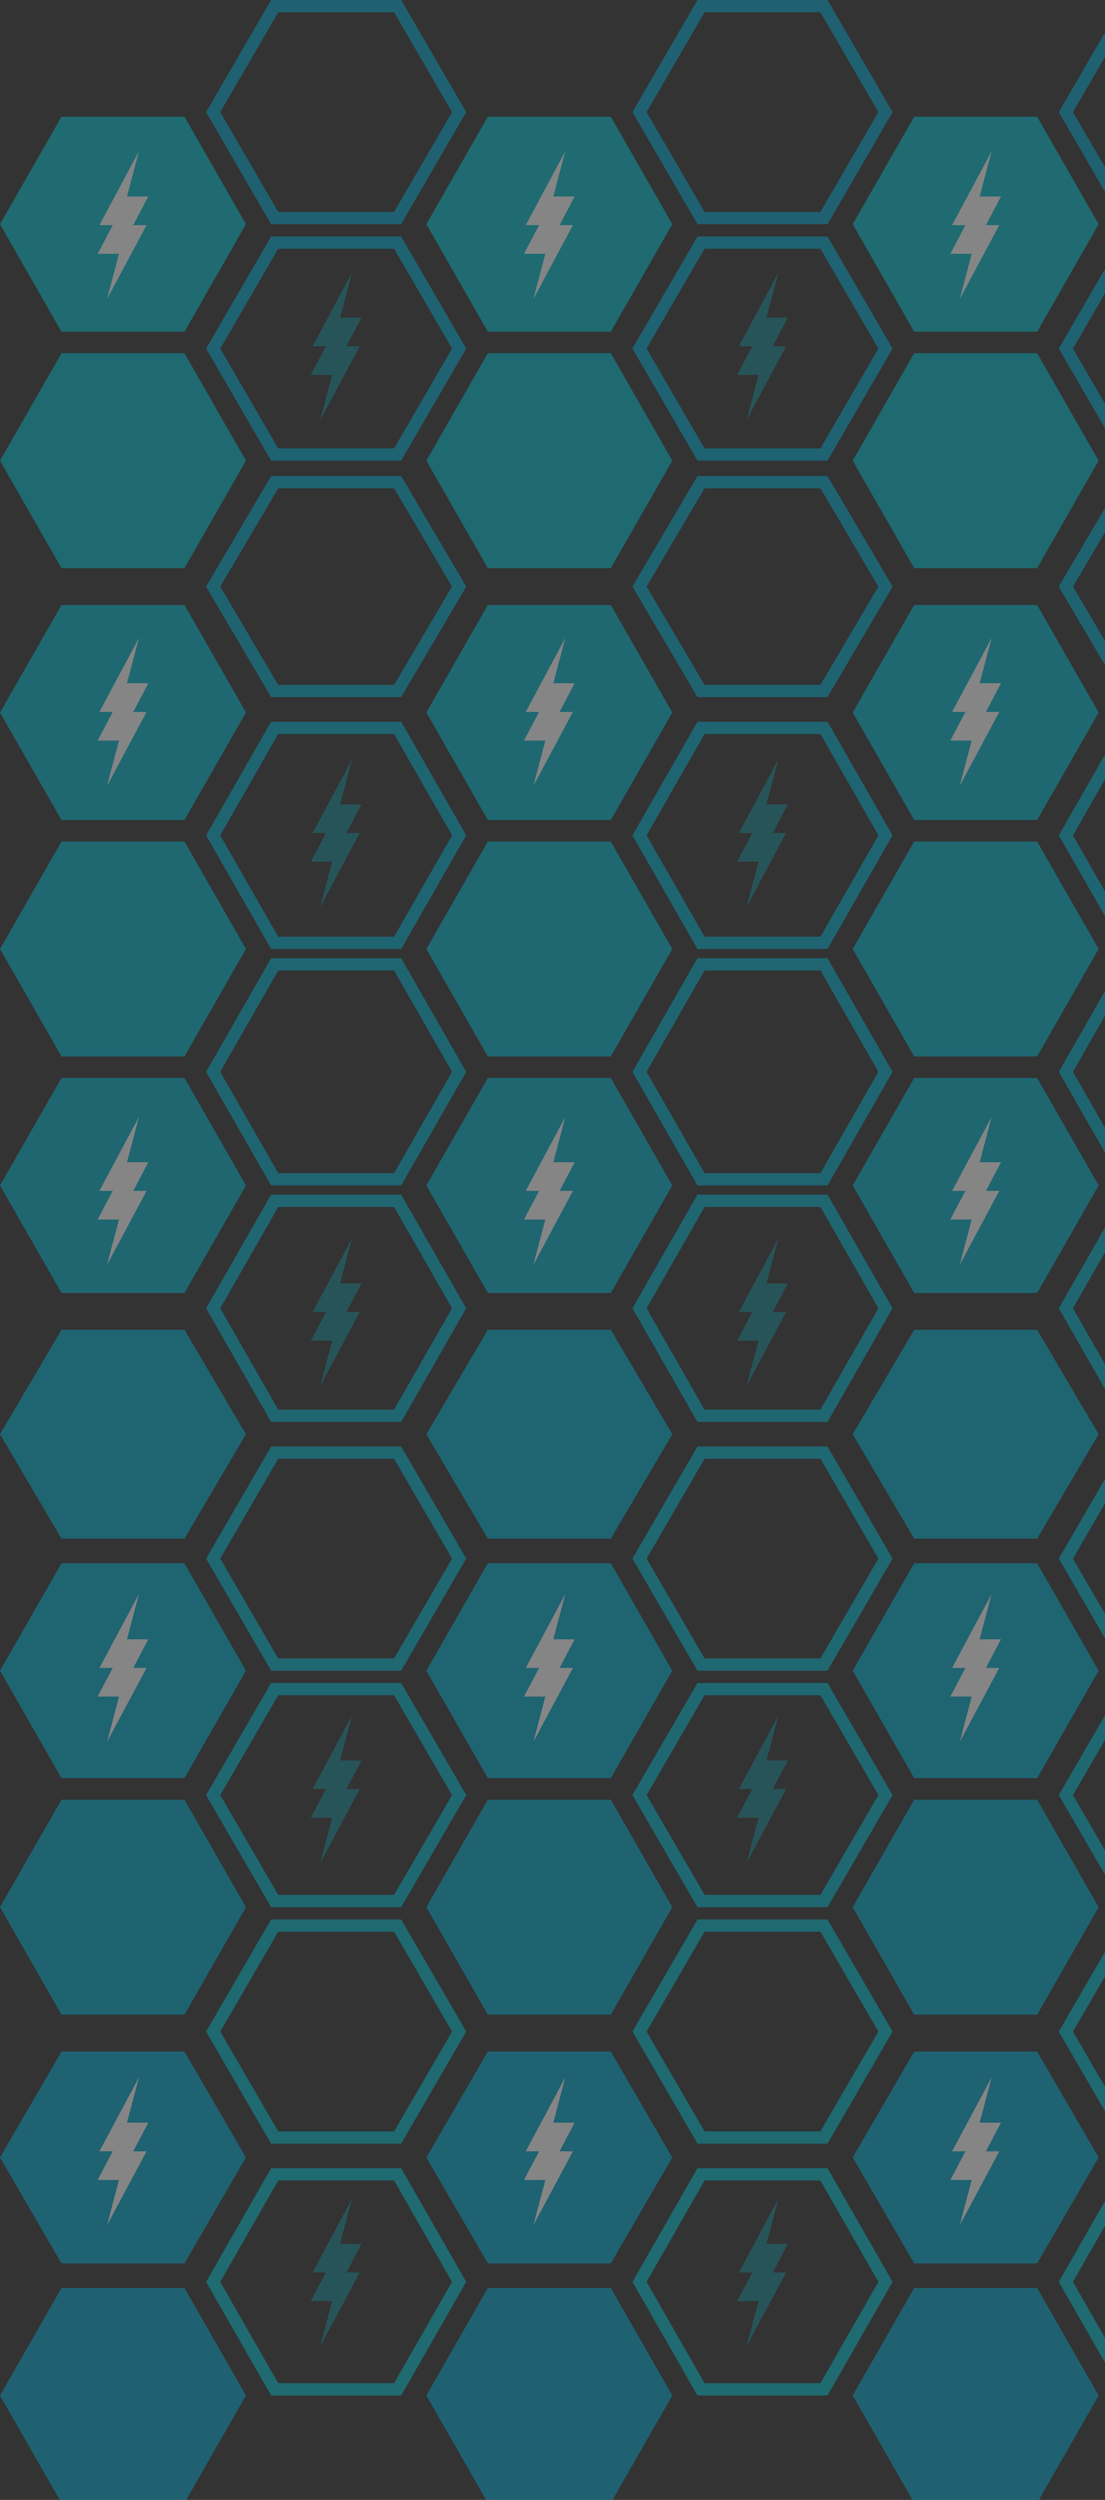 <?xml version="1.0" encoding="utf-8"?>
<!-- Generator: Adobe Illustrator 16.0.0, SVG Export Plug-In . SVG Version: 6.00 Build 0)  -->
<!DOCTYPE svg PUBLIC "-//W3C//DTD SVG 1.1//EN" "http://www.w3.org/Graphics/SVG/1.1/DTD/svg11.dtd">
<svg version="1.1" id="圖層_1" xmlns="http://www.w3.org/2000/svg" xmlns:xlink="http://www.w3.org/1999/xlink" x="0px" y="0px"
	 width="360px" height="814px" viewBox="0 0 360 814" enable-background="new 0 0 360 814" xml:space="preserve">
<rect x="0" y="0" width="360" height="814" fill="#333333" stroke="none"/>
<g opacity="0.4">
	<g>
		<g>
			<polygon fill="#00BDCC" points="20.032,108 0,73 20.032,38 60.097,38 80.129,73 60.097,108 			"/>
			<polygon fill="#00BACC" points="20.032,185 0,150 20.032,115 60.097,115 80.129,150 60.097,185 			"/>
			<polygon fill="#00B7CC" points="20.032,267 0,232 20.032,197 60.099,197 80.129,232 60.099,267 			"/>
			<polygon fill="#00B5CC" points="20.032,344 0,309 20.032,274 60.095,274 80.129,309 60.095,344 			"/>
			<polygon fill="#00B2CC" points="20.034,421 0,386 20.034,351 60.097,351 80.129,386 60.097,421 			"/>
			<polygon fill="#00AFCC" points="20.034,501 0,467 20.034,433 60.097,433 80.129,467 60.097,501 			"/>
			<polygon fill="#00ACCC" points="20.032,579 0,544 20.032,509 60.095,509 80.129,544 60.095,579 			"/>
			<polygon fill="#00AACC" points="20.032,656 0,621 20.032,586 60.099,586 80.129,621 60.099,656 			"/>
			<polygon fill="#00A7CC" points="20.032,737 0,702.5 20.032,668 60.097,668 80.129,702.5 60.097,737 			"/>
			<polygon fill="#00A4CC" points="20.032,815 0,780 20.032,745 60.097,745 80.129,780 60.097,815 			"/>
		</g>
		<g>
			<polygon fill="none" stroke="#00A4CC" stroke-width="4" stroke-miterlimit="10" points="89.483,71 69.451,36.5 89.483,2 
				129.547,2 149.58,36.5 129.547,71 			"/>
			<polygon fill="none" stroke="#00A7CC" stroke-width="4" stroke-miterlimit="10" points="89.483,148 69.451,113.5 89.483,79 
				129.547,79 149.58,113.5 129.547,148 			"/>
			<polygon fill="none" stroke="#00AACC" stroke-width="4" stroke-miterlimit="10" points="89.483,225 69.451,191 89.483,157 
				129.549,157 149.58,191 129.549,225 			"/>
			<polygon fill="none" stroke="#00ACCC" stroke-width="4" stroke-miterlimit="10" points="89.483,307 69.451,272 89.483,237 
				129.545,237 149.58,272 129.545,307 			"/>
			<polygon fill="none" stroke="#00AFCC" stroke-width="4" stroke-miterlimit="10" points="89.484,384 69.451,349 89.484,314 
				129.547,314 149.58,349 129.547,384 			"/>
			<polygon fill="none" stroke="#00B2CC" stroke-width="4" stroke-miterlimit="10" points="89.484,461 69.451,426 89.484,391 
				129.547,391 149.58,426 129.547,461 			"/>
			<polygon fill="none" stroke="#00B5CC" stroke-width="4" stroke-miterlimit="10" points="89.483,542 69.451,507.5 89.483,473 
				129.545,473 149.58,507.5 129.545,542 			"/>
			<polygon fill="none" stroke="#00B7CC" stroke-width="4" stroke-miterlimit="10" points="89.483,619 69.451,584.5 89.483,550 
				129.549,550 149.58,584.5 129.549,619 			"/>
			<polygon fill="none" stroke="#00BACC" stroke-width="4" stroke-miterlimit="10" points="89.483,696 69.451,661.5 89.483,627 
				129.547,627 149.58,661.5 129.547,696 			"/>
			<polygon fill="none" stroke="#00BDCC" stroke-width="4" stroke-miterlimit="10" points="89.483,778 69.451,743 89.483,708 
				129.547,708 149.58,743 129.547,778 			"/>
		</g>
		<g>
			<polygon fill="#00BDCC" points="158.934,108 138.901,73 158.934,38 198.998,38 219.03,73 198.998,108 			"/>
			<polygon fill="#00BACC" points="158.934,185 138.901,150 158.934,115 198.998,115 219.03,150 198.998,185 			"/>
			<polygon fill="#00B7CC" points="158.934,267 138.901,232 158.934,197 199,197 219.03,232 199,267 			"/>
			<polygon fill="#00B5CC" points="158.934,344 138.901,309 158.934,274 198.996,274 219.03,309 198.996,344 			"/>
			<polygon fill="#00B2CC" points="158.936,421 138.901,386 158.936,351 198.998,351 219.03,386 198.998,421 			"/>
			<polygon fill="#00AFCC" points="158.936,501 138.901,467 158.936,433 198.998,433 219.03,467 198.998,501 			"/>
			<polygon fill="#00ACCC" points="158.934,579 138.901,544 158.934,509 198.996,509 219.03,544 198.996,579 			"/>
			<polygon fill="#00AACC" points="158.934,656 138.901,621 158.934,586 199,586 219.03,621 199,656 			"/>
			<polygon fill="#00A7CC" points="158.934,737 138.901,702.5 158.934,668 198.998,668 219.03,702.5 198.998,737 			"/>
			<polygon fill="#00A4CC" points="158.934,815 138.901,780 158.934,745 198.998,745 219.03,780 198.998,815 			"/>
		</g>
		<g>
			<polygon fill="none" stroke="#00A4CC" stroke-width="4" stroke-miterlimit="10" points="228.384,71 208.352,36.5 228.384,2 
				268.448,2 288.48,36.5 268.448,71 			"/>
			<polygon fill="none" stroke="#00A7CC" stroke-width="4" stroke-miterlimit="10" points="228.384,148 208.352,113.5 228.384,79 
				268.448,79 288.48,113.5 268.448,148 			"/>
			<polygon fill="none" stroke="#00AACC" stroke-width="4" stroke-miterlimit="10" points="228.384,225 208.352,191 228.384,157 
				268.45,157 288.48,191 268.45,225 			"/>
			<polygon fill="none" stroke="#00ACCC" stroke-width="4" stroke-miterlimit="10" points="228.384,307 208.352,272 228.384,237 
				268.445,237 288.48,272 268.445,307 			"/>
			<polygon fill="none" stroke="#00AFCC" stroke-width="4" stroke-miterlimit="10" points="228.386,384 208.352,349 228.386,314 
				268.448,314 288.48,349 268.448,384 			"/>
			<polygon fill="none" stroke="#00B2CC" stroke-width="4" stroke-miterlimit="10" points="228.386,461 208.352,426 228.386,391 
				268.448,391 288.48,426 268.448,461 			"/>
			<polygon fill="none" stroke="#00B5CC" stroke-width="4" stroke-miterlimit="10" points="228.384,542 208.352,507.5 228.384,473 
				268.445,473 288.48,507.5 268.445,542 			"/>
			<polygon fill="none" stroke="#00B7CC" stroke-width="4" stroke-miterlimit="10" points="228.384,619 208.352,584.5 228.384,550 
				268.45,550 288.48,584.5 268.45,619 			"/>
			<polygon fill="none" stroke="#00BACC" stroke-width="4" stroke-miterlimit="10" points="228.384,696 208.352,661.5 228.384,627 
				268.448,627 288.48,661.5 268.448,696 			"/>
			<polygon fill="none" stroke="#00BDCC" stroke-width="4" stroke-miterlimit="10" points="228.384,778 208.352,743 228.384,708 
				268.448,708 288.48,743 268.448,778 			"/>
		</g>
		<g>
			<polygon fill="#00BDCC" points="297.834,108 277.802,73 297.834,38 337.898,38 357.931,73 337.898,108 			"/>
			<polygon fill="#00BACC" points="297.834,185 277.802,150 297.834,115 337.898,115 357.931,150 337.898,185 			"/>
			<polygon fill="#00B7CC" points="297.834,267 277.802,232 297.834,197 337.901,197 357.931,232 337.901,267 			"/>
			<polygon fill="#00B5CC" points="297.834,344 277.802,309 297.834,274 337.896,274 357.931,309 337.896,344 			"/>
			<polygon fill="#00B2CC" points="297.837,421 277.802,386 297.837,351 337.898,351 357.931,386 337.898,421 			"/>
			<polygon fill="#00AFCC" points="297.837,501 277.802,467 297.837,433 337.898,433 357.931,467 337.898,501 			"/>
			<polygon fill="#00ACCC" points="297.834,579 277.802,544 297.834,509 337.896,509 357.931,544 337.896,579 			"/>
			<polygon fill="#00AACC" points="297.834,656 277.802,621 297.834,586 337.901,586 357.931,621 337.901,656 			"/>
			<polygon fill="#00A7CC" points="297.834,737 277.802,702.5 297.834,668 337.898,668 357.931,702.5 337.898,737 			"/>
			<polygon fill="#00A4CC" points="297.834,815 277.802,780 297.834,745 337.898,745 357.931,780 337.898,815 			"/>
		</g>
		<g>
			<polygon fill="none" stroke="#00A4CC" stroke-width="4" stroke-miterlimit="10" points="367.284,71 347.252,36.5 367.284,2 
				407.349,2 427.381,36.5 407.349,71 			"/>
			<polygon fill="none" stroke="#00A7CC" stroke-width="4" stroke-miterlimit="10" points="367.284,148 347.252,113.5 367.284,79 
				407.349,79 427.381,113.5 407.349,148 			"/>
			<polygon fill="none" stroke="#00AACC" stroke-width="4" stroke-miterlimit="10" points="367.284,225 347.252,191 367.284,157 
				407.351,157 427.381,191 407.351,225 			"/>
			<polygon fill="none" stroke="#00ACCC" stroke-width="4" stroke-miterlimit="10" points="367.284,307 347.252,272 367.284,237 
				407.347,237 427.381,272 407.347,307 			"/>
			<polygon fill="none" stroke="#00AFCC" stroke-width="4" stroke-miterlimit="10" points="367.286,384 347.252,349 367.286,314 
				407.349,314 427.381,349 407.349,384 			"/>
			<polygon fill="none" stroke="#00B2CC" stroke-width="4" stroke-miterlimit="10" points="367.286,461 347.252,426 367.286,391 
				407.349,391 427.381,426 407.349,461 			"/>
			<polygon fill="none" stroke="#00B5CC" stroke-width="4" stroke-miterlimit="10" points="367.284,542 347.252,507.5 367.284,473 
				407.347,473 427.381,507.5 407.347,542 			"/>
			<polygon fill="none" stroke="#00B7CC" stroke-width="4" stroke-miterlimit="10" points="367.284,619 347.252,584.5 367.284,550 
				407.351,550 427.381,584.5 407.351,619 			"/>
			<polygon fill="none" stroke="#00BACC" stroke-width="4" stroke-miterlimit="10" points="367.284,696 347.252,661.5 367.284,627 
				407.349,627 427.381,661.5 407.349,696 			"/>
			<polygon fill="none" stroke="#00BDCC" stroke-width="4" stroke-miterlimit="10" points="367.284,778 347.252,743 367.284,708 
				407.349,708 427.381,743 407.349,778 			"/>
		</g>
	</g>
	<g>
		<polygon fill="#FFFFFF" points="31.813,82.635 36.729,73.309 32.381,73.309 45.264,49.233 41.365,63.983 48.316,63.983 
			43.403,73.309 47.754,73.309 34.869,97.386 38.764,82.635 		"/>
		<polygon fill="#FFFFFF" points="31.813,241.135 36.729,231.809 32.381,231.809 45.264,207.733 41.365,222.483 48.316,222.483 
			43.403,231.809 47.754,231.809 34.869,255.886 38.764,241.135 		"/>
		<polygon fill="#FFFFFF" points="31.813,397.091 36.729,387.765 32.381,387.765 45.264,363.69 41.365,378.439 48.316,378.439 
			43.403,387.765 47.754,387.765 34.869,411.843 38.764,397.091 		"/>
		<polygon fill="#FFFFFF" points="31.813,552.428 36.729,543.103 32.381,543.103 45.264,519.026 41.365,533.776 48.316,533.776 
			43.403,543.103 47.754,543.103 34.869,567.179 38.764,552.428 		"/>
		<polygon fill="#FFFFFF" points="31.813,709.822 36.729,700.496 32.381,700.496 45.264,676.423 41.365,691.17 48.316,691.17 
			43.403,700.496 47.754,700.496 34.869,724.573 38.764,709.822 		"/>
	</g>
	<g opacity="0.6">
		<polygon fill="#00BACC" points="101.263,122.081 106.18,112.755 101.832,112.755 114.714,88.68 110.814,103.43 117.767,103.43 
			112.854,112.755 117.205,112.755 104.319,136.833 108.215,122.081 		"/>
		<polygon fill="#00BACC" points="101.263,280.581 106.18,271.256 101.832,271.256 114.714,247.18 110.814,261.929 117.767,261.929 
			112.854,271.256 117.205,271.256 104.319,295.332 108.215,280.581 		"/>
		<polygon fill="#00BACC" points="101.263,436.537 106.18,427.212 101.832,427.212 114.714,403.136 110.814,417.886 
			117.767,417.886 112.854,427.212 117.205,427.212 104.319,451.288 108.215,436.537 		"/>
		<polygon fill="#00BACC" points="101.263,591.874 106.18,582.549 101.832,582.549 114.714,558.474 110.814,573.223 
			117.767,573.223 112.854,582.549 117.205,582.549 104.319,606.626 108.215,591.874 		"/>
		<polygon fill="#00BACC" points="101.263,749.268 106.18,739.941 101.832,739.941 114.714,715.869 110.814,730.616 
			117.767,730.616 112.854,739.941 117.205,739.941 104.319,764.02 108.215,749.268 		"/>
	</g>
	<g opacity="0.6">
		<polygon fill="#00BACC" points="240.164,122.081 245.081,112.755 240.732,112.755 253.616,88.68 249.716,103.43 256.668,103.43 
			251.755,112.755 256.105,112.755 243.221,136.833 247.116,122.081 		"/>
		<polygon fill="#00BACC" points="240.164,280.581 245.081,271.256 240.732,271.256 253.616,247.18 249.716,261.929 
			256.668,261.929 251.755,271.256 256.105,271.256 243.221,295.332 247.116,280.581 		"/>
		<polygon fill="#00BACC" points="240.164,436.537 245.081,427.212 240.732,427.212 253.616,403.136 249.716,417.886 
			256.668,417.886 251.755,427.212 256.105,427.212 243.221,451.288 247.116,436.537 		"/>
		<polygon fill="#00BACC" points="240.164,591.874 245.081,582.549 240.732,582.549 253.616,558.474 249.716,573.223 
			256.668,573.223 251.755,582.549 256.105,582.549 243.221,606.626 247.116,591.874 		"/>
		<polygon fill="#00BACC" points="240.164,749.268 245.081,739.941 240.732,739.941 253.616,715.869 249.716,730.616 
			256.668,730.616 251.755,739.941 256.105,739.941 243.221,764.02 247.116,749.268 		"/>
	</g>
	<g>
		<polygon fill="#FFFFFF" points="170.713,82.635 175.631,73.309 171.282,73.309 184.165,49.233 180.265,63.983 187.217,63.983 
			182.304,73.309 186.655,73.309 173.77,97.386 177.666,82.635 		"/>
		<polygon fill="#FFFFFF" points="170.713,241.135 175.631,231.809 171.282,231.809 184.165,207.733 180.265,222.483 
			187.217,222.483 182.304,231.809 186.655,231.809 173.77,255.886 177.666,241.135 		"/>
		<polygon fill="#FFFFFF" points="170.713,397.091 175.631,387.765 171.282,387.765 184.165,363.69 180.265,378.439 
			187.217,378.439 182.304,387.765 186.655,387.765 173.77,411.843 177.666,397.091 		"/>
		<polygon fill="#FFFFFF" points="170.713,552.428 175.631,543.103 171.282,543.103 184.165,519.026 180.265,533.776 
			187.217,533.776 182.304,543.103 186.655,543.103 173.77,567.179 177.666,552.428 		"/>
		<polygon fill="#FFFFFF" points="170.713,709.822 175.631,700.496 171.282,700.496 184.165,676.423 180.265,691.17 187.217,691.17 
			182.304,700.496 186.655,700.496 173.77,724.573 177.666,709.822 		"/>
	</g>
	<g>
		<polygon fill="#FFFFFF" points="309.614,82.635 314.532,73.309 310.184,73.309 323.066,49.233 319.166,63.983 326.118,63.983 
			321.204,73.309 325.557,73.309 312.67,97.386 316.566,82.635 		"/>
		<polygon fill="#FFFFFF" points="309.614,241.135 314.532,231.809 310.184,231.809 323.066,207.733 319.166,222.483 
			326.118,222.483 321.204,231.809 325.557,231.809 312.67,255.886 316.566,241.135 		"/>
		<polygon fill="#FFFFFF" points="309.614,397.091 314.532,387.765 310.184,387.765 323.066,363.69 319.166,378.439 
			326.118,378.439 321.204,387.765 325.557,387.765 312.67,411.843 316.566,397.091 		"/>
		<polygon fill="#FFFFFF" points="309.614,552.428 314.532,543.103 310.184,543.103 323.066,519.026 319.166,533.776 
			326.118,533.776 321.204,543.103 325.557,543.103 312.67,567.179 316.566,552.428 		"/>
		<polygon fill="#FFFFFF" points="309.614,709.822 314.532,700.496 310.184,700.496 323.066,676.423 319.166,691.17 326.118,691.17 
			321.204,700.496 325.557,700.496 312.67,724.573 316.566,709.822 		"/>
	</g>
</g>
</svg>
